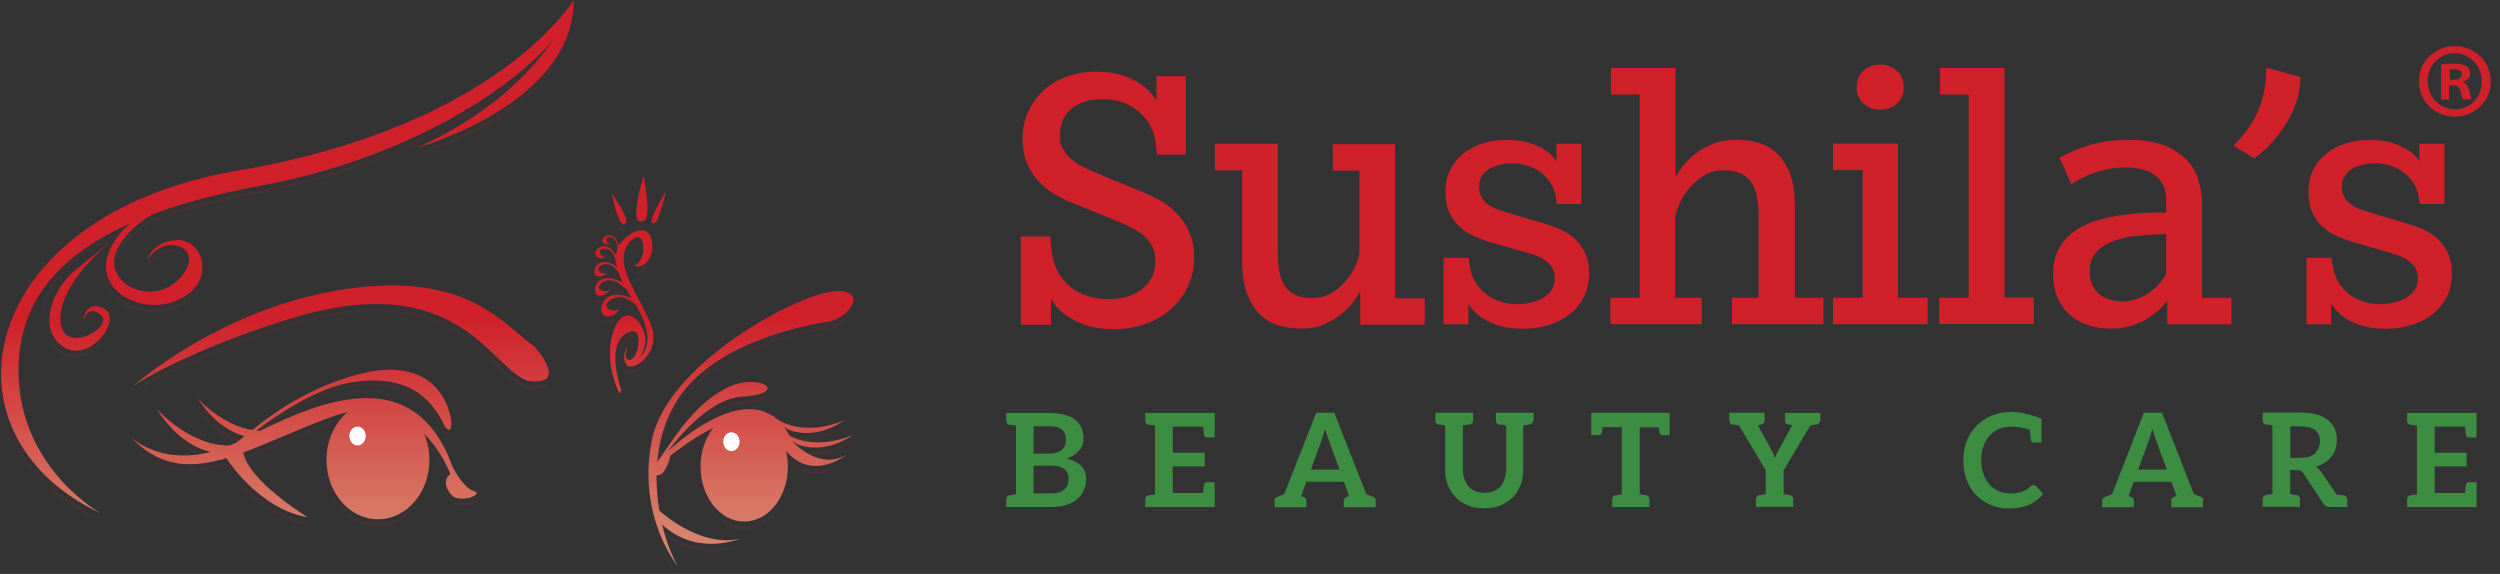 <?xml version="1.0" encoding="UTF-8"?>
<svg id="a" xmlns="http://www.w3.org/2000/svg" xmlns:xlink="http://www.w3.org/1999/xlink" version="1.1" viewBox="0 0 1408.2 323.3">
  <rect x="0" y="0" width="1408.2" height="323.3" fill="#333333" stroke="none"/>
  <!-- Generator: Adobe Illustrator 29.1.0, SVG Export Plug-In . SVG Version: 2.1.0 Build 142)  -->
  <defs>
    <style>
      .st0 {
        fill: url(#linear-gradient2);
      }

      .st1 {
        fill: url(#linear-gradient9);
      }

      .st2 {
        fill: url(#linear-gradient3);
      }

      .st3 {
        fill: url(#linear-gradient6);
      }

      .st4 {
        fill: url(#linear-gradient8);
      }

      .st5 {
        fill: url(#linear-gradient7);
      }

      .st6 {
        fill: url(#linear-gradient5);
      }

      .st7 {
        fill: url(#linear-gradient4);
      }

      .st8 {
        fill: url(#linear-gradient69);
      }

      .st9 {
        fill: url(#linear-gradient65);
      }

      .st10 {
        fill: url(#linear-gradient68);
      }

      .st11 {
        fill: url(#linear-gradient67);
      }

      .st12 {
        fill: url(#linear-gradient64);
      }

      .st13 {
        fill: url(#linear-gradient66);
      }

      .st14 {
        fill: url(#linear-gradient71);
      }

      .st15 {
        fill: url(#linear-gradient70);
      }

      .st16 {
        fill: url(#linear-gradient73);
      }

      .st17 {
        fill: url(#linear-gradient74);
      }

      .st18 {
        fill: url(#linear-gradient72);
      }

      .st19 {
        fill: url(#linear-gradient18);
      }

      .st20 {
        fill: url(#linear-gradient13);
      }

      .st21 {
        fill: url(#linear-gradient12);
      }

      .st22 {
        fill: url(#linear-gradient15);
      }

      .st23 {
        fill: url(#linear-gradient16);
      }

      .st24 {
        fill: url(#linear-gradient11);
      }

      .st25 {
        fill: url(#linear-gradient10);
      }

      .st26 {
        fill: url(#linear-gradient14);
      }

      .st27 {
        fill: #d0202a;
      }

      .st28, .st29, .st30, .st31, .st32, .st33, .st34, .st35, .st36, .st37, .st38, .st39, .st40, .st41, .st42, .st43, .st44, .st45, .st46, .st47, .st48, .st49, .st50, .st51, .st52, .st53, .st54, .st55, .st56, .st57, .st58, .st59, .st60, .st61, .st62, .st63, .st64, .st65, .st66, .st67, .st68, .st69, .st70, .st71, .st72, .st73, .st74, .st75, .st76 {
        isolation: isolate;
      }

      .st77 {
        fill: #fff;
      }

      .st29 {
        fill: url(#linear-gradient19);
      }

      .st29, .st30, .st31, .st32, .st33, .st34, .st35, .st36, .st37, .st38, .st39, .st40, .st41, .st42, .st43, .st44, .st45, .st46, .st47, .st48, .st49, .st50, .st51, .st52, .st53, .st54, .st55, .st56, .st57, .st58, .st59, .st60, .st61, .st62, .st63, .st64, .st65, .st66, .st67, .st68, .st69, .st70, .st71, .st72, .st73, .st74, .st75, .st76 {
        opacity: .1;
      }

      .st30 {
        fill: url(#linear-gradient17);
      }

      .st31 {
        fill: url(#linear-gradient29);
      }

      .st32 {
        fill: url(#linear-gradient28);
      }

      .st33 {
        fill: url(#linear-gradient21);
      }

      .st34 {
        fill: url(#linear-gradient24);
      }

      .st35 {
        fill: url(#linear-gradient27);
      }

      .st36 {
        fill: url(#linear-gradient20);
      }

      .st37 {
        fill: url(#linear-gradient25);
      }

      .st38 {
        fill: url(#linear-gradient26);
      }

      .st39 {
        fill: url(#linear-gradient23);
      }

      .st40 {
        fill: url(#linear-gradient22);
      }

      .st41 {
        fill: url(#linear-gradient53);
      }

      .st42 {
        fill: url(#linear-gradient59);
      }

      .st43 {
        fill: url(#linear-gradient52);
      }

      .st44 {
        fill: url(#linear-gradient51);
      }

      .st45 {
        fill: url(#linear-gradient50);
      }

      .st46 {
        fill: url(#linear-gradient56);
      }

      .st47 {
        fill: url(#linear-gradient54);
      }

      .st48 {
        fill: url(#linear-gradient55);
      }

      .st49 {
        fill: url(#linear-gradient58);
      }

      .st50 {
        fill: url(#linear-gradient57);
      }

      .st51 {
        fill: url(#linear-gradient31);
      }

      .st52 {
        fill: url(#linear-gradient30);
      }

      .st53 {
        fill: url(#linear-gradient38);
      }

      .st54 {
        fill: url(#linear-gradient32);
      }

      .st55 {
        fill: url(#linear-gradient39);
      }

      .st56 {
        fill: url(#linear-gradient37);
      }

      .st57 {
        fill: url(#linear-gradient34);
      }

      .st58 {
        fill: url(#linear-gradient36);
      }

      .st59 {
        fill: url(#linear-gradient33);
      }

      .st60 {
        fill: url(#linear-gradient35);
      }

      .st61 {
        fill: url(#linear-gradient62);
      }

      .st62 {
        fill: url(#linear-gradient60);
      }

      .st63 {
        fill: url(#linear-gradient61);
      }

      .st64 {
        fill: url(#linear-gradient63);
      }

      .st65 {
        fill: url(#linear-gradient42);
      }

      .st66 {
        fill: url(#linear-gradient41);
      }

      .st67 {
        fill: url(#linear-gradient40);
      }

      .st68 {
        fill: url(#linear-gradient47);
      }

      .st69 {
        fill: url(#linear-gradient45);
      }

      .st70 {
        fill: url(#linear-gradient44);
      }

      .st71 {
        fill: url(#linear-gradient48);
      }

      .st72 {
        fill: url(#linear-gradient43);
      }

      .st73 {
        fill: url(#linear-gradient46);
      }

      .st74 {
        fill: url(#linear-gradient49);
      }

      .st75 {
        fill: url(#linear-gradient);
      }

      .st76 {
        fill: url(#linear-gradient1);
      }

      .st78 {
        fill: #3c8c42;
      }
    </style>
    <linearGradient id="linear-gradient" x1="458" y1="-784.6" x2="458" y2="-769.2" gradientTransform="translate(0 -526) scale(1 -1)" gradientUnits="userSpaceOnUse">
      <stop offset="0" stop-color="#d7826b"/>
      <stop offset="1" stop-color="#b5121b"/>
    </linearGradient>
    <linearGradient id="linear-gradient1" x1="462.9" y1="-792.8" x2="462.9" y2="-777.4" gradientTransform="translate(0 -526) scale(1 -1)" gradientUnits="userSpaceOnUse">
      <stop offset="0" stop-color="#d7826b"/>
      <stop offset="1" stop-color="#b5121b"/>
    </linearGradient>
    <linearGradient id="linear-gradient2" x1="400.2" y1="-826.1" x2="400.2" y2="-705.1" gradientTransform="translate(0 -526) scale(1 -1)" gradientUnits="userSpaceOnUse">
      <stop offset="0" stop-color="#d7826b"/>
      <stop offset="1" stop-color="#d0202a"/>
    </linearGradient>
    <linearGradient id="linear-gradient3" x1="459.8" y1="-826.1" x2="459.8" y2="-705.1" gradientTransform="translate(0 -526) scale(1 -1)" gradientUnits="userSpaceOnUse">
      <stop offset="0" stop-color="#d7826b"/>
      <stop offset="1" stop-color="#d0202a"/>
    </linearGradient>
    <linearGradient id="linear-gradient4" x1="454.9" y1="-826.1" x2="454.9" y2="-705.1" gradientTransform="translate(0 -526) scale(1 -1)" gradientUnits="userSpaceOnUse">
      <stop offset="0" stop-color="#d7826b"/>
      <stop offset="1" stop-color="#d0202a"/>
    </linearGradient>
    <linearGradient id="linear-gradient5" x1="423" y1="-826.1" x2="423" y2="-705.1" gradientTransform="translate(0 -526) scale(1 -1)" gradientUnits="userSpaceOnUse">
      <stop offset="0" stop-color="#d7826b"/>
      <stop offset="1" stop-color="#d0202a"/>
    </linearGradient>
    <linearGradient id="linear-gradient6" x1="393.8" y1="-825" x2="393.8" y2="-683.1" gradientTransform="translate(0 -526) scale(1 -1)" gradientUnits="userSpaceOnUse">
      <stop offset="0" stop-color="#d7826b"/>
      <stop offset="1" stop-color="#d0202a"/>
    </linearGradient>
    <linearGradient id="linear-gradient7" x1="349.9" y1="-826.1" x2="349.9" y2="-705.1" gradientTransform="translate(0 -526) scale(1 -1)" gradientUnits="userSpaceOnUse">
      <stop offset="0" stop-color="#d7826b"/>
      <stop offset="1" stop-color="#d0202a"/>
    </linearGradient>
    <linearGradient id="linear-gradient8" x1="344.2" y1="-826.1" x2="344.2" y2="-705.1" gradientTransform="translate(0 -526) scale(1 -1)" gradientUnits="userSpaceOnUse">
      <stop offset="0" stop-color="#d7826b"/>
      <stop offset="1" stop-color="#d0202a"/>
    </linearGradient>
    <linearGradient id="linear-gradient9" x1="342.9" y1="-826.1" x2="342.9" y2="-705.1" gradientTransform="translate(0 -526) scale(1 -1)" gradientUnits="userSpaceOnUse">
      <stop offset="0" stop-color="#d7826b"/>
      <stop offset="1" stop-color="#d0202a"/>
    </linearGradient>
    <linearGradient id="linear-gradient10" x1="342" y1="-826.1" x2="342" y2="-705.1" gradientTransform="translate(0 -526) scale(1 -1)" gradientUnits="userSpaceOnUse">
      <stop offset="0" stop-color="#d7826b"/>
      <stop offset="1" stop-color="#d0202a"/>
    </linearGradient>
    <linearGradient id="linear-gradient11" x1="344.2" y1="-826.1" x2="344.2" y2="-705.1" gradientTransform="translate(0 -526) scale(1 -1)" gradientUnits="userSpaceOnUse">
      <stop offset="0" stop-color="#d7826b"/>
      <stop offset="1" stop-color="#d0202a"/>
    </linearGradient>
    <linearGradient id="linear-gradient12" x1="355.8" y1="-826.1" x2="355.8" y2="-705.1" gradientTransform="translate(0 -526) scale(1 -1)" gradientUnits="userSpaceOnUse">
      <stop offset="0" stop-color="#d7826b"/>
      <stop offset="1" stop-color="#d0202a"/>
    </linearGradient>
    <linearGradient id="linear-gradient13" x1="361.6" y1="-826.1" x2="361.6" y2="-705.1" gradientTransform="translate(0 -526) scale(1 -1)" gradientUnits="userSpaceOnUse">
      <stop offset="0" stop-color="#d7826b"/>
      <stop offset="1" stop-color="#d0202a"/>
    </linearGradient>
    <linearGradient id="linear-gradient14" x1="371.1" y1="-826.1" x2="371.1" y2="-705.1" gradientTransform="translate(0 -526) scale(1 -1)" gradientUnits="userSpaceOnUse">
      <stop offset="0" stop-color="#d7826b"/>
      <stop offset="1" stop-color="#d0202a"/>
    </linearGradient>
    <linearGradient id="linear-gradient15" x1="348.7" y1="-826.1" x2="348.7" y2="-705.1" gradientTransform="translate(0 -526) scale(1 -1)" gradientUnits="userSpaceOnUse">
      <stop offset="0" stop-color="#d7826b"/>
      <stop offset="1" stop-color="#d0202a"/>
    </linearGradient>
    <linearGradient id="linear-gradient16" x1="419.2" y1="-826.1" x2="419.2" y2="-705.1" gradientTransform="translate(0 -526) scale(1 -1)" gradientUnits="userSpaceOnUse">
      <stop offset="0" stop-color="#d7826b"/>
      <stop offset="1" stop-color="#d0202a"/>
    </linearGradient>
    <linearGradient id="linear-gradient17" x1="337.7" y1="-680.7" x2="337.7" y2="-673.3" gradientTransform="translate(0 -526) scale(1 -1)" gradientUnits="userSpaceOnUse">
      <stop offset="0" stop-color="#d7826b"/>
      <stop offset="1" stop-color="#b5121b"/>
    </linearGradient>
    <linearGradient id="linear-gradient18" x1="421.3" y1="-826.1" x2="421.3" y2="-705.1" gradientTransform="translate(0 -526) scale(1 -1)" gradientUnits="userSpaceOnUse">
      <stop offset="0" stop-color="#d7826b"/>
      <stop offset="1" stop-color="#d0202a"/>
    </linearGradient>
    <linearGradient id="linear-gradient19" x1="187.5" y1="-861.6" x2="187.5" y2="-591.3" gradientTransform="translate(0 -526) scale(1 -1)" gradientUnits="userSpaceOnUse">
      <stop offset="0" stop-color="#d7826b"/>
      <stop offset="1" stop-color="#b5121b"/>
    </linearGradient>
    <linearGradient id="linear-gradient20" x1="348" y1="-682.1" x2="348" y2="-644.5" gradientTransform="translate(0 -526) scale(1 -1)" gradientUnits="userSpaceOnUse">
      <stop offset="0" stop-color="#d7826b"/>
      <stop offset="1" stop-color="#b5121b"/>
    </linearGradient>
    <linearGradient id="linear-gradient21" x1="341.1" y1="-672.1" x2="341.1" y2="-665.7" gradientTransform="translate(0 -526) scale(1 -1)" gradientUnits="userSpaceOnUse">
      <stop offset="0" stop-color="#d7826b"/>
      <stop offset="1" stop-color="#b5121b"/>
    </linearGradient>
    <linearGradient id="linear-gradient22" x1="47.9" y1="-775.5" x2="47.9" y2="-670.1" gradientTransform="translate(0 -526) scale(1 -1)" gradientUnits="userSpaceOnUse">
      <stop offset="0" stop-color="#d7826b"/>
      <stop offset="1" stop-color="#b5121b"/>
    </linearGradient>
    <linearGradient id="linear-gradient23" x1="361" y1="-667.2" x2="361" y2="-649.3" gradientTransform="translate(0 -526) scale(1 -1)" gradientUnits="userSpaceOnUse">
      <stop offset="0" stop-color="#d7826b"/>
      <stop offset="1" stop-color="#b5121b"/>
    </linearGradient>
    <linearGradient id="linear-gradient24" x1="94.1" y1="-692.9" x2="94.1" y2="-670" gradientTransform="translate(0 -526) scale(1 -1)" gradientUnits="userSpaceOnUse">
      <stop offset="0" stop-color="#d7826b"/>
      <stop offset="1" stop-color="#b5121b"/>
    </linearGradient>
    <linearGradient id="linear-gradient25" x1="28.1" y1="-934.9" x2="28.1" y2="-765.9" gradientTransform="translate(0 -526) scale(1 -1)" gradientUnits="userSpaceOnUse">
      <stop offset="0" stop-color="#d7826b"/>
      <stop offset="1" stop-color="#b5121b"/>
    </linearGradient>
    <linearGradient id="linear-gradient26" x1="43.6" y1="-755.4" x2="43.6" y2="-714.5" gradientTransform="translate(0 -526) scale(1 -1)" gradientUnits="userSpaceOnUse">
      <stop offset="0" stop-color="#d7826b"/>
      <stop offset="1" stop-color="#b5121b"/>
    </linearGradient>
    <linearGradient id="linear-gradient27" x1="50.6" y1="-720.3" x2="50.6" y2="-705.6" gradientTransform="translate(0 -526) scale(1 -1)" gradientUnits="userSpaceOnUse">
      <stop offset="0" stop-color="#d7826b"/>
      <stop offset="1" stop-color="#b5121b"/>
    </linearGradient>
    <linearGradient id="linear-gradient28" x1="17" y1="-794.6" x2="17" y2="-705.5" gradientTransform="translate(0 -526) scale(1 -1)" gradientUnits="userSpaceOnUse">
      <stop offset="0" stop-color="#d7826b"/>
      <stop offset="1" stop-color="#b5121b"/>
    </linearGradient>
    <linearGradient id="linear-gradient29" x1="385.1" y1="-839.3" x2="385.1" y2="-778.8" gradientTransform="translate(0 -526) scale(1 -1)" gradientUnits="userSpaceOnUse">
      <stop offset="0" stop-color="#d7826b"/>
      <stop offset="1" stop-color="#b5121b"/>
    </linearGradient>
    <linearGradient id="linear-gradient30" x1="342.1" y1="-693.1" x2="342.1" y2="-672" gradientTransform="translate(0 -526) scale(1 -1)" gradientUnits="userSpaceOnUse">
      <stop offset="0" stop-color="#d7826b"/>
      <stop offset="1" stop-color="#b5121b"/>
    </linearGradient>
    <linearGradient id="linear-gradient31" x1="344" y1="-677.2" x2="344" y2="-664.5" gradientTransform="translate(0 -526) scale(1 -1)" gradientUnits="userSpaceOnUse">
      <stop offset="0" stop-color="#d7826b"/>
      <stop offset="1" stop-color="#b5121b"/>
    </linearGradient>
    <linearGradient id="linear-gradient32" x1="403.6" y1="-832.8" x2="403.6" y2="-759.2" gradientTransform="translate(0 -526) scale(1 -1)" gradientUnits="userSpaceOnUse">
      <stop offset="0" stop-color="#d7826b"/>
      <stop offset="1" stop-color="#b5121b"/>
    </linearGradient>
    <linearGradient id="linear-gradient33" x1="370.6" y1="-682.6" x2="370.6" y2="-643.6" gradientTransform="translate(0 -526) scale(1 -1)" gradientUnits="userSpaceOnUse">
      <stop offset="0" stop-color="#d7826b"/>
      <stop offset="1" stop-color="#b5121b"/>
    </linearGradient>
    <linearGradient id="linear-gradient34" x1="86.3" y1="-735.2" x2="86.3" y2="-686.7" gradientTransform="translate(0 -526) scale(1 -1)" gradientUnits="userSpaceOnUse">
      <stop offset="0" stop-color="#d7826b"/>
      <stop offset="1" stop-color="#b5121b"/>
    </linearGradient>
    <linearGradient id="linear-gradient35" x1="361.6" y1="-698.6" x2="361.6" y2="-671.9" gradientTransform="translate(0 -526) scale(1 -1)" gradientUnits="userSpaceOnUse">
      <stop offset="0" stop-color="#d7826b"/>
      <stop offset="1" stop-color="#b5121b"/>
    </linearGradient>
    <linearGradient id="linear-gradient36" x1="361.1" y1="-743.2" x2="361.1" y2="-723.8" gradientTransform="translate(0 -526) scale(1 -1)" gradientUnits="userSpaceOnUse">
      <stop offset="0" stop-color="#d7826b"/>
      <stop offset="1" stop-color="#b5121b"/>
    </linearGradient>
    <linearGradient id="linear-gradient37" x1="352.4" y1="-755.2" x2="352.4" y2="-703.9" gradientTransform="translate(0 -526) scale(1 -1)" gradientUnits="userSpaceOnUse">
      <stop offset="0" stop-color="#d7826b"/>
      <stop offset="1" stop-color="#b5121b"/>
    </linearGradient>
    <linearGradient id="linear-gradient38" x1="356.1" y1="-694.1" x2="356.1" y2="-666.3" gradientTransform="translate(0 -526) scale(1 -1)" gradientUnits="userSpaceOnUse">
      <stop offset="0" stop-color="#d7826b"/>
      <stop offset="1" stop-color="#b5121b"/>
    </linearGradient>
    <linearGradient id="linear-gradient39" x1="343.2" y1="-701.7" x2="343.2" y2="-680.9" gradientTransform="translate(0 -526) scale(1 -1)" gradientUnits="userSpaceOnUse">
      <stop offset="0" stop-color="#d7826b"/>
      <stop offset="1" stop-color="#b5121b"/>
    </linearGradient>
    <linearGradient id="linear-gradient40" x1="346" y1="-709.8" x2="346" y2="-689.9" gradientTransform="translate(0 -526) scale(1 -1)" gradientUnits="userSpaceOnUse">
      <stop offset="0" stop-color="#d7826b"/>
      <stop offset="1" stop-color="#b5121b"/>
    </linearGradient>
    <linearGradient id="linear-gradient41" x1="337.7" y1="-691.2" x2="337.7" y2="-683.5" gradientTransform="translate(0 -526) scale(1 -1)" gradientUnits="userSpaceOnUse">
      <stop offset="0" stop-color="#d7826b"/>
      <stop offset="1" stop-color="#b5121b"/>
    </linearGradient>
    <linearGradient id="linear-gradient42" x1="352.5" y1="-735" x2="352.5" y2="-726.6" gradientTransform="translate(0 -526) scale(1 -1)" gradientUnits="userSpaceOnUse">
      <stop offset="0" stop-color="#d7826b"/>
      <stop offset="1" stop-color="#b5121b"/>
    </linearGradient>
    <linearGradient id="linear-gradient43" x1="359.2" y1="-761.3" x2="359.2" y2="-725.3" gradientTransform="translate(0 -526) scale(1 -1)" gradientUnits="userSpaceOnUse">
      <stop offset="0" stop-color="#d7826b"/>
      <stop offset="1" stop-color="#b5121b"/>
    </linearGradient>
    <linearGradient id="linear-gradient44" x1="352.6" y1="-754.2" x2="352.6" y2="-720.1" gradientTransform="translate(0 -526) scale(1 -1)" gradientUnits="userSpaceOnUse">
      <stop offset="0" stop-color="#d7826b"/>
      <stop offset="1" stop-color="#b5121b"/>
    </linearGradient>
    <linearGradient id="linear-gradient45" x1="372.8" y1="-926.8" x2="372.8" y2="-813.4" gradientTransform="translate(0 -526) scale(1 -1)" gradientUnits="userSpaceOnUse">
      <stop offset="0" stop-color="#d7826b"/>
      <stop offset="1" stop-color="#b5121b"/>
    </linearGradient>
    <linearGradient id="linear-gradient46" x1="346.1" y1="-785.9" x2="346.1" y2="-736" gradientTransform="translate(0 -526) scale(1 -1)" gradientUnits="userSpaceOnUse">
      <stop offset="0" stop-color="#d7826b"/>
      <stop offset="1" stop-color="#b5121b"/>
    </linearGradient>
    <linearGradient id="linear-gradient47" x1="343.2" y1="-715.5" x2="343.2" y2="-705" gradientTransform="translate(0 -526) scale(1 -1)" gradientUnits="userSpaceOnUse">
      <stop offset="0" stop-color="#d7826b"/>
      <stop offset="1" stop-color="#b5121b"/>
    </linearGradient>
    <linearGradient id="linear-gradient48" x1="245.7" y1="-829.6" x2="245.7" y2="-780.3" gradientTransform="translate(0 -526) scale(1 -1)" gradientUnits="userSpaceOnUse">
      <stop offset="0" stop-color="#d7826b"/>
      <stop offset="1" stop-color="#b5121b"/>
    </linearGradient>
    <linearGradient id="linear-gradient49" x1="424.8" y1="-920.7" x2="424.8" y2="-727.4" gradientTransform="translate(0 -526) scale(1 -1)" gradientUnits="userSpaceOnUse">
      <stop offset="0" stop-color="#d7826b"/>
      <stop offset="1" stop-color="#b5121b"/>
    </linearGradient>
    <linearGradient id="linear-gradient50" x1="418.8" y1="-870.6" x2="418.8" y2="-802.4" gradientTransform="translate(0 -526) scale(1 -1)" gradientUnits="userSpaceOnUse">
      <stop offset="0" stop-color="#d7826b"/>
      <stop offset="1" stop-color="#b5121b"/>
    </linearGradient>
    <linearGradient id="linear-gradient51" x1="459.2" y1="-807.8" x2="459.2" y2="-785.7" gradientTransform="translate(0 -526) scale(1 -1)" gradientUnits="userSpaceOnUse">
      <stop offset="0" stop-color="#d7826b"/>
      <stop offset="1" stop-color="#b5121b"/>
    </linearGradient>
    <linearGradient id="linear-gradient52" x1="394.4" y1="-855.2" x2="394.4" y2="-827.8" gradientTransform="translate(0 -526) scale(1 -1)" gradientUnits="userSpaceOnUse">
      <stop offset="0" stop-color="#d7826b"/>
      <stop offset="1" stop-color="#b5121b"/>
    </linearGradient>
    <linearGradient id="linear-gradient53" x1="103.1" y1="-817.5" x2="103.1" y2="-768.1" gradientTransform="translate(0 -526) scale(1 -1)" gradientUnits="userSpaceOnUse">
      <stop offset="0" stop-color="#d7826b"/>
      <stop offset="1" stop-color="#b5121b"/>
    </linearGradient>
    <linearGradient id="linear-gradient54" x1="123.1" y1="-805.3" x2="123.1" y2="-761" gradientTransform="translate(0 -526) scale(1 -1)" gradientUnits="userSpaceOnUse">
      <stop offset="0" stop-color="#d7826b"/>
      <stop offset="1" stop-color="#b5121b"/>
    </linearGradient>
    <linearGradient id="linear-gradient55" x1="197.7" y1="-814.3" x2="197.7" y2="-751" gradientTransform="translate(0 -526) scale(1 -1)" gradientUnits="userSpaceOnUse">
      <stop offset="0" stop-color="#d7826b"/>
      <stop offset="1" stop-color="#b5121b"/>
    </linearGradient>
    <linearGradient id="linear-gradient56" x1="136.2" y1="-781.7" x2="136.2" y2="-775.3" gradientTransform="translate(0 -526) scale(1 -1)" gradientUnits="userSpaceOnUse">
      <stop offset="0" stop-color="#d7826b"/>
      <stop offset="1" stop-color="#b5121b"/>
    </linearGradient>
    <linearGradient id="linear-gradient57" x1="165.7" y1="-820.5" x2="165.7" y2="-768.5" gradientTransform="translate(0 -526) scale(1 -1)" gradientUnits="userSpaceOnUse">
      <stop offset="0" stop-color="#d7826b"/>
      <stop offset="1" stop-color="#b5121b"/>
    </linearGradient>
    <linearGradient id="linear-gradient58" x1="122.9" y1="-887.8" x2="122.9" y2="-790.8" gradientTransform="translate(0 -526) scale(1 -1)" gradientUnits="userSpaceOnUse">
      <stop offset="0" stop-color="#d7826b"/>
      <stop offset="1" stop-color="#b5121b"/>
    </linearGradient>
    <linearGradient id="linear-gradient59" x1="278.7" y1="-734.6" x2="278.7" y2="-557" gradientTransform="translate(0 -526) scale(1 -1)" gradientUnits="userSpaceOnUse">
      <stop offset="0" stop-color="#d7826b"/>
      <stop offset="1" stop-color="#b5121b"/>
    </linearGradient>
    <linearGradient id="linear-gradient60" x1="191.6" y1="-817.6" x2="191.6" y2="-715.1" gradientTransform="translate(0 -526) scale(1 -1)" gradientUnits="userSpaceOnUse">
      <stop offset="0" stop-color="#d7826b"/>
      <stop offset="1" stop-color="#b5121b"/>
    </linearGradient>
    <linearGradient id="linear-gradient61" x1="259.3" y1="-825.7" x2="259.3" y2="-804.3" gradientTransform="translate(0 -526) scale(1 -1)" gradientUnits="userSpaceOnUse">
      <stop offset="0" stop-color="#d7826b"/>
      <stop offset="1" stop-color="#b5121b"/>
    </linearGradient>
    <linearGradient id="linear-gradient62" x1="212.3" y1="-872.7" x2="212.3" y2="-799.4" gradientTransform="translate(0 -526) scale(1 -1)" gradientUnits="userSpaceOnUse">
      <stop offset="0" stop-color="#d7826b"/>
      <stop offset="1" stop-color="#b5121b"/>
    </linearGradient>
    <linearGradient id="linear-gradient63" x1="338.7" y1="-702.9" x2="338.7" y2="-693.9" gradientTransform="translate(0 -526) scale(1 -1)" gradientUnits="userSpaceOnUse">
      <stop offset="0" stop-color="#d7826b"/>
      <stop offset="1" stop-color="#b5121b"/>
    </linearGradient>
    <linearGradient id="linear-gradient64" x1="187.8" y1="-827.3" x2="187.8" y2="-706.3" gradientTransform="translate(0 -526) scale(1 -1)" gradientUnits="userSpaceOnUse">
      <stop offset="0" stop-color="#d7826b"/>
      <stop offset="1" stop-color="#d0202a"/>
    </linearGradient>
    <linearGradient id="linear-gradient65" x1="192.1" y1="-826.1" x2="192.1" y2="-705.1" gradientTransform="translate(0 -526) scale(1 -1)" gradientUnits="userSpaceOnUse">
      <stop offset="0" stop-color="#d7826b"/>
      <stop offset="1" stop-color="#d0202a"/>
    </linearGradient>
    <linearGradient id="linear-gradient66" x1="116.1" y1="-826.1" x2="116.1" y2="-705.1" gradientTransform="translate(0 -526) scale(1 -1)" gradientUnits="userSpaceOnUse">
      <stop offset="0" stop-color="#d7826b"/>
      <stop offset="1" stop-color="#d0202a"/>
    </linearGradient>
    <linearGradient id="linear-gradient67" x1="136.2" y1="-826.1" x2="136.2" y2="-705.1" gradientTransform="translate(0 -526) scale(1 -1)" gradientUnits="userSpaceOnUse">
      <stop offset="0" stop-color="#d7826b"/>
      <stop offset="1" stop-color="#d0202a"/>
    </linearGradient>
    <linearGradient id="linear-gradient68" x1="150" y1="-826.1" x2="150" y2="-705.1" gradientTransform="translate(0 -526) scale(1 -1)" gradientUnits="userSpaceOnUse">
      <stop offset="0" stop-color="#d7826b"/>
      <stop offset="1" stop-color="#d0202a"/>
    </linearGradient>
    <linearGradient id="linear-gradient69" x1="161.9" y1="-826.1" x2="161.9" y2="-705.1" gradientTransform="translate(0 -526) scale(1 -1)" gradientUnits="userSpaceOnUse">
      <stop offset="0" stop-color="#d7826b"/>
      <stop offset="1" stop-color="#d0202a"/>
    </linearGradient>
    <linearGradient id="linear-gradient70" x1="86.8" y1="-826.1" x2="86.8" y2="-705.1" gradientTransform="translate(0 -526) scale(1 -1)" gradientUnits="userSpaceOnUse">
      <stop offset="0" stop-color="#d7826b"/>
      <stop offset="1" stop-color="#d0202a"/>
    </linearGradient>
    <linearGradient id="linear-gradient71" x1="279.2" y1="-826.1" x2="279.2" y2="-705.1" gradientTransform="translate(0 -526) scale(1 -1)" gradientUnits="userSpaceOnUse">
      <stop offset="0" stop-color="#d7826b"/>
      <stop offset="1" stop-color="#d0202a"/>
    </linearGradient>
    <linearGradient id="linear-gradient72" x1="46.9" y1="-827.8" x2="46.9" y2="-706.7" gradientTransform="translate(0 -526) scale(1 -1)" gradientUnits="userSpaceOnUse">
      <stop offset="0" stop-color="#d7826b"/>
      <stop offset="1" stop-color="#d0202a"/>
    </linearGradient>
    <linearGradient id="linear-gradient73" x1="212.9" y1="-826.1" x2="212.9" y2="-705.1" gradientTransform="translate(0 -526) scale(1 -1)" gradientUnits="userSpaceOnUse">
      <stop offset="0" stop-color="#d7826b"/>
      <stop offset="1" stop-color="#d0202a"/>
    </linearGradient>
    <linearGradient id="linear-gradient74" x1="171" y1="-826.1" x2="171" y2="-705.1" gradientTransform="translate(0 -526) scale(1 -1)" gradientUnits="userSpaceOnUse">
      <stop offset="0" stop-color="#d7826b"/>
      <stop offset="1" stop-color="#d0202a"/>
    </linearGradient>
  </defs>
  <path class="st27" d="M575,182.6v-49.4h16.6l.4,5.3c.4,5.3,1.6,9.9,3.5,13.7s4.4,6.9,7.3,9.3c2.9,2.4,6.3,4.2,10,5.3s7.5,1.7,11.6,1.7,7.5-.5,10.8-1.5c3.2-1,6-2.4,8.3-4.3s4.1-4.1,5.4-6.7c1.2-2.6,1.9-5.5,1.9-8.7s-.5-5.9-1.6-8.2-2.6-4.3-4.5-6-4.2-3.2-6.8-4.6-5.5-2.6-8.5-3.9l-26.5-10.8c-2.7-1.1-5.5-2.5-8.7-4.3s-6-4.1-8.7-6.9-5-6.2-6.8-10.2-2.7-8.7-2.7-14.2,1-10.5,3.1-15.1,4.9-8.6,8.5-12c3.7-3.4,8-6,13.1-7.9s10.7-2.8,16.7-2.8,11.1.7,15.3,2.2c4.2,1.4,7.6,3.1,10.2,5,2.7,1.9,4.6,3.8,6,5.5,1.3,1.8,2.2,3,2.5,3.7v-13.9h16.5v44.2h-16.2l-.5-4.8c-.4-4.1-1.4-7.8-3.1-11.1s-3.9-6.1-6.6-8.3-5.7-4-9.1-5.2c-3.4-1.2-7-1.8-10.9-1.8-7.8,0-13.8,1.8-18,5.3s-6.4,8.4-6.4,14.6.5,5.7,1.6,7.9c1.1,2.2,2.6,4.1,4.5,5.8,1.9,1.7,4.1,3.1,6.7,4.4s5.4,2.6,8.5,3.9l26,10.7c2.5,1.1,5.4,2.5,8.7,4.2,3.3,1.8,6.3,4.1,9.2,6.9s5.3,6.3,7.3,10.5,3,9.1,3,14.9-1.1,11.2-3.4,16.1-5.4,9.2-9.4,12.8-8.7,6.4-14.2,8.4-11.5,3.1-18,3.1-11.9-.8-16.3-2.4-8-3.4-10.8-5.4-4.8-3.9-6.1-5.8c-1.3-1.8-2.1-3-2.4-3.4v14.5h-16.8l-.2-.3Z"/>
  <path class="st27" d="M766.2,182.6v-18.5c-.9,1.5-2.2,3.5-3.9,5.9s-4,4.7-6.7,6.9-5.9,4.1-9.6,5.8-8,2.4-12.9,2.4-9.4-.7-13.5-2-7.6-3.6-10.5-6.6c-2.9-3.1-5.2-7-6.9-11.8s-2.5-10.7-2.5-17.7v-51.1h-15.4v-14.9h35.5v62.1c0,4,.3,7.6,1,10.6s1.7,5.6,3.2,7.8,3.5,3.7,6,4.8,5.7,1.6,9.4,1.6,7.1-.9,10.2-2.6,5.8-3.9,8-6.5,4.1-5.3,5.5-8.2,2.2-5.5,2.6-7.8v-46.7h-15v-14.9h35.1v86.8h16.7v14.9h-36.2v-.3Z"/>
  <path class="st27" d="M813.1,182.6v-37.4h14.1l.4,3.1c.6,4.4,1.8,8,3.7,11s4.1,5.3,6.7,7.1c2.6,1.8,5.3,3,8.3,3.8s5.7,1.1,8.4,1.1,5.2-.3,7.8-.9c2.5-.6,4.8-1.4,6.7-2.6,2-1.2,3.6-2.7,4.8-4.5s1.8-4,1.8-6.6-.6-4.6-1.7-6.2c-1.1-1.6-2.5-3-4.1-4.1s-3.4-1.9-5.3-2.6c-1.9-.6-3.6-1.2-5.1-1.6l-19.8-5.7c-3.2-.9-6.4-2.1-9.4-3.4-3-1.4-5.8-3.1-8.2-5.3s-4.3-4.9-5.8-8.1-2.2-7.1-2.2-11.8.9-8.7,2.7-12.3,4.3-6.7,7.5-9.2,6.8-4.4,11-5.7c4.2-1.3,8.6-1.9,13.2-1.9s8.5.5,11.9,1.4c3.3,1,6.1,2.1,8.3,3.4s4,2.6,5.2,3.9,2.2,2.4,2.7,3.2v-9.7h14.1v33.9h-13.9l-.4-3c-.5-3.5-1.6-6.5-3.3-9.1-1.7-2.5-3.7-4.6-6-6.2s-4.8-2.7-7.5-3.5-5.3-1.1-7.8-1.1-4.9.2-7.2.8-4.3,1.3-6,2.4-3.1,2.5-4.1,4.1c-1,1.7-1.5,3.7-1.5,6s.5,4.2,1.4,5.8c.9,1.6,2.2,2.9,3.8,4.1s3.5,2.1,5.6,2.8c2.1.8,4.4,1.5,6.8,2.2l19.3,5.8c2.3.6,4.9,1.5,7.8,2.7,2.9,1.1,5.6,2.8,8.2,4.9,2.6,2.1,4.7,4.8,6.5,8.2s2.6,7.5,2.6,12.4-1,9.4-3,13.2c-2,3.9-4.6,7.1-8,9.7-3.3,2.6-7.3,4.6-11.8,6s-9.3,2.1-14.3,2.1-9.5-.5-13.1-1.6-6.6-2.4-9-3.9-4.3-3-5.7-4.6c-1.4-1.5-2.4-2.8-3.1-3.8v11.4h-14.3.3Z"/>
  <path class="st27" d="M975.6,182.6v-14.9h15v-45.8c0-3.9-.3-7.5-.9-10.8s-1.6-6-3.1-8.2-3.5-4-6.1-5.2-5.8-1.8-9.7-1.8-7.6.9-10.7,2.8c-3.2,1.9-5.9,4.2-8.2,6.9s-4.2,5.6-5.6,8.7c-1.4,3.1-2.3,5.7-2.7,8v45.4h15v14.9h-51.5v-14.9h16.5V53.3h-16.2v-15h36.4v61.4c1.2-2.2,2.8-4.6,4.8-7s4.4-4.7,7.3-6.8,6.1-3.8,9.9-5.2,8-2,12.8-2,9.1.7,13.1,2.1,7.4,3.6,10.2,6.6,5.1,6.8,6.7,11.5,2.4,10.2,2.4,16.7v52.1h16.1v14.9h-51.5Z"/>
  <path class="st27" d="M1032.5,182.6v-14.9h16.7v-71.9h-16.7v-14.9h36.6v86.8h16.7v14.9h-53.3ZM1072.3,49.1c0,3.8-1.2,6.9-3.8,9.2-2.5,2.4-5.6,3.5-9.4,3.5s-7-1.2-9.5-3.5-3.8-5.5-3.8-9.2,1.2-6.9,3.8-9.2c2.5-2.4,5.7-3.5,9.5-3.5s6.8,1.2,9.4,3.5,3.8,5.5,3.8,9.2Z"/>
  <path class="st27" d="M1092.4,182.6v-14.9h16.5V53.3h-16.2v-15h36.4v129.3h16.5v14.9h-53.2Z"/>
  <path class="st27" d="M1220.8,182.6v-13.2c-1.6,2-3.4,3.9-5.4,5.8-2,1.9-4.4,3.5-7,5-2.7,1.5-5.6,2.6-8.9,3.6-3.3.9-6.9,1.3-10.8,1.3s-7.9-.6-11.8-1.7c-3.8-1.1-7.2-3-10.3-5.4-3-2.5-5.4-5.7-7.3-9.6-1.9-3.9-2.8-8.7-2.8-14.3s1.1-10.2,3.2-14,4.7-6.7,7.7-9,6-4,9-5.2,5.5-2,7.4-2.5c3.7-1,8.4-1.9,14.2-2.6s12.3-1.1,19.7-1.1h2.5v-6.6c0-3.5-.6-6.5-1.8-8.9-1.2-2.4-2.9-4.3-5-5.8s-4.6-2.5-7.3-3.1c-2.8-.7-5.8-1-9-1s-6.2.3-9.2.9-5.8,1.3-8.4,2.2-5,1.9-7.2,3.1-4,2.3-5.5,3.3l-6.7-14.9c4.7-2.7,10.2-5.1,16.7-7.1s13.7-3,21.7-3,7.5.2,10.7.7,6,1.1,8.5,1.9,4.7,1.8,6.7,3c1.9,1.2,3.7,2.4,5.3,3.7,1.5,1.3,2.9,2.8,4.2,4.5,1.3,1.7,2.5,3.7,3.4,6,1,2.3,1.7,5,2.3,8,.5,3.1.8,6.5.8,10.5v50.7h16.5v14.9h-36.1ZM1220.3,131.9c-1.4,0-3,0-5,.1s-4,.2-6.2.4-4.3.4-6.3.6-3.9.5-5.4.8c-1.6.4-3.5.9-5.8,1.6s-4.5,1.7-6.7,3.1c-2.2,1.4-4,3.2-5.5,5.4s-2.3,5.1-2.3,8.7.6,6.5,1.8,8.7c1.2,2.2,2.8,4,4.7,5.2s3.9,2.1,6.2,2.6c2.2.5,4.3.7,6.2.7s4.1-.3,6.4-1,4.5-1.6,6.7-3,4.3-3,6.2-4.9,3.6-4.2,4.9-6.8v-22.3h.1Z"/>
  <path class="st27" d="M1258.1,82.1c6.4-6.4,11.1-13.1,14-20.1s4.5-15,4.5-23.9l19.2,5.3c0,4.8-.8,9.5-2.3,14s-3.6,8.8-6.1,12.8-5.3,7.6-8.4,10.9-6.2,6-9.3,8.1l-11.5-7.1h0Z"/>
  <path class="st27" d="M1299.2,182.6v-37.4h14.1l.4,3.1c.6,4.4,1.8,8,3.7,11,1.9,2.9,4.1,5.3,6.7,7.1s5.3,3,8.3,3.8c2.9.8,5.7,1.1,8.4,1.1s5.2-.3,7.8-.9c2.5-.6,4.8-1.4,6.7-2.6,2-1.2,3.6-2.7,4.8-4.5,1.2-1.8,1.8-4,1.8-6.6s-.6-4.6-1.7-6.2c-1.1-1.6-2.5-3-4.1-4.1s-3.4-1.9-5.3-2.6c-1.9-.6-3.6-1.2-5.1-1.6l-19.8-5.7c-3.2-.9-6.4-2.1-9.4-3.4-3.1-1.4-5.8-3.1-8.2-5.3-2.4-2.2-4.3-4.9-5.8-8.1s-2.2-7.1-2.2-11.8.9-8.7,2.7-12.3,4.3-6.7,7.5-9.2,6.8-4.4,11-5.7c4.2-1.3,8.6-1.9,13.2-1.9s8.6.5,11.9,1.4c3.3,1,6.1,2.1,8.3,3.4,2.2,1.3,4,2.6,5.2,3.9s2.2,2.4,2.7,3.2v-9.7h14.1v33.9h-13.9l-.4-3c-.5-3.5-1.6-6.5-3.3-9.1-1.7-2.5-3.7-4.6-6-6.2s-4.8-2.7-7.5-3.5-5.3-1.1-7.8-1.1-4.9.2-7.2.8c-2.3.5-4.3,1.3-6,2.4s-3.1,2.5-4.1,4.1c-1,1.7-1.6,3.7-1.6,6s.5,4.2,1.4,5.8c.9,1.6,2.2,2.9,3.8,4.1,1.6,1.2,3.5,2.1,5.6,2.8s4.4,1.5,6.8,2.2l19.3,5.8c2.3.6,4.9,1.5,7.8,2.7,2.9,1.1,5.6,2.8,8.2,4.9,2.6,2.1,4.7,4.8,6.5,8.2s2.6,7.5,2.6,12.4-1,9.4-3,13.2-4.6,7.1-8,9.7c-3.3,2.6-7.3,4.6-11.8,6s-9.3,2.1-14.3,2.1-9.4-.5-13.1-1.6c-3.6-1.1-6.6-2.4-9-3.9s-4.3-3-5.7-4.6c-1.4-1.5-2.4-2.8-3.1-3.8v11.4h-14.3.4Z"/>
  <path class="st78" d="M611.8,270c0,2.3-.4,4.3-1.3,6.2-.9,2-2.1,3.6-3.8,5-1.5,1.3-3.5,2.4-6,3.2-2.3.8-5.1,1.2-8.2,1.2h-25.7v-4.3c0-1.2.6-2,1.8-2.3h.4c.2,0,.3,0,.5-.1.2,0,.4-.1.6-.1l2.2-.4v-38.6l-2.2-.4c-.2,0-.5-.1-.6-.1h-.9c-1.2-.4-1.8-1.1-1.8-2.4v-4.3h23.9c3.5,0,6.5.3,8.9,1,2.5.7,4.6,1.6,6.1,2.9,1.6,1.2,2.7,2.7,3.5,4.5s1.1,3.7,1.1,5.8-.2,2.5-.5,3.6-.9,2.2-1.8,3.2c-.7.9-1.7,1.8-2.9,2.7-1.1.7-2.5,1.4-4.2,2.1,7.3,1.6,11,5.5,11,11.8h0v-.2ZM590.1,255.5c3.4,0,5.9-.6,7.7-1.8,1.7-1.2,2.6-3.2,2.6-5.9s-.8-4.7-2.3-5.9-4-1.8-7.4-1.8h-8.5v15.4h8,0ZM602,269.8c0-1-.2-2.1-.6-3.1-.4-1-1-1.8-1.7-2.4s-1.7-1.1-3-1.5c-1.2-.3-2.7-.5-4.5-.5h-10v15.6h10.1c1.9,0,3.4-.2,4.6-.7,1.2-.4,2.2-1,2.9-1.8.8-.8,1.3-1.6,1.6-2.6.3-.9.5-1.9.5-3.2v.2Z"/>
  <path class="st78" d="M684.2,246.4h-4.3c-.9,0-1.5-.5-1.7-1.4-.2-1.9-.4-3.5-.5-4.7h-17.1v14.7h18v7.7h-18v15h17.1c0-1.2.3-2.8.5-4.7.2-.9.8-1.4,1.7-1.4h4.3v14h-39.1v-4.3c0-1.2.6-2,1.8-2.3h.4c.2,0,.3,0,.5-.1.2,0,.4-.1.6-.1l2.2-.4v-38.6l-2.2-.4c-.2,0-.5-.1-.6-.1h-.9c-1.2-.4-1.8-1.1-1.8-2.4v-4.3h39.1v14h0v-.2Z"/>
  <path class="st78" d="M774.9,281.9v3.8h-18v-3.8c0-.8.5-1.5,1.5-1.9l1.5-.6-2.9-8h-21.2l-2.9,8,1.5.6c1,.4,1.5,1.1,1.5,1.9v3.8h-18v-3.8c0-.8.5-1.5,1.5-1.9l4-1.7,18-45.8h10.2l18,45.8,4,1.7c.9.3,1.4,1,1.4,1.9h0ZM754.5,264.4l-6.1-16.6c-.6-1.6-1.2-3.7-2-6.2l-.7,2.3c-.4,1.3-.8,2.7-1.3,4.1l-6,16.5h16.1Z"/>
  <path class="st78" d="M863.5,236.8c0,1.2-.6,2-1.8,2.3h-.4c-.2,0-.3.1-.5.1s-.4.1-.6.1l-2.2.4v24.6c0,3.2-.5,6.1-1.5,8.8-1.1,2.8-2.5,5.1-4.3,7-1.9,1.9-4.2,3.4-7,4.6-2.7,1.1-5.7,1.6-9.2,1.6s-6.5-.5-9.2-1.6-5-2.6-6.9-4.6-3.4-4.3-4.4-7c-1-2.5-1.5-5.4-1.5-8.8v-24.6l-2.2-.4c-.2,0-.5-.1-.6-.1h-.9c-1.2-.4-1.8-1.1-1.8-2.4v-4.3h21.3v4.3c0,1.2-.6,2-1.8,2.3h-.5c-.2,0-.3.1-.5.1s-.4.1-.7.1l-2.3.4v24.5c0,2.2.3,4,.8,5.5.5,1.6,1.3,3,2.4,4.3.9,1.1,2.2,2,3.8,2.6,1.4.6,3.1,1,5.2,1s3.7-.3,5.2-1c1.7-.7,2.9-1.6,3.8-2.6.9-1.1,1.7-2.5,2.3-4.2.6-1.9.9-3.7.9-5.5v-24.6l-2.3-.4c-.3,0-.5-.1-.7-.1h-1c-1.2-.4-1.8-1.1-1.8-2.4v-4.3h21.3v4.3h-.4Z"/>
  <path class="st78" d="M940.8,245.1h-4.2c-.9,0-1.5-.5-1.8-1.4-.2-.8-.3-1.8-.4-3h-10.8v37.7l2.1.4c.2,0,.5.1.6.1h.9c1.3.4,1.9,1.1,1.9,2.4v4.3h-21v-4.3c0-1.2.6-2,1.8-2.3h.4c.2,0,.3,0,.5-.1.2,0,.4-.1.6-.1l2.1-.4v-37.8h-10.8c0,1.3-.2,2.3-.4,3.1-.2.9-.8,1.4-1.7,1.4h-4.3v-12.6h44.2v12.6h.3Z"/>
  <path class="st78" d="M1025.1,236.8c0,1.2-.6,2-1.8,2.3h-.4c-.2,0-.3.1-.5.1s-.4.1-.6.1l-2.1.4-15,25.2v13.4l2.1.4c.2,0,.5.1.6.1h.9c1.2.4,1.8,1.1,1.8,2.4v4.3h-21v-4.3c0-1.2.6-2,1.8-2.3h.5l1.1-.2,2.1-.4v-13.4l-15-25.2-2.2-.4c-.2,0-.5-.1-.6-.1h-.9c-1.2-.4-1.8-1.1-1.8-2.4v-4.3h19.9v4.3c0,1.2-.6,2-1.8,2.3h-.3l-.7.3-1,.2,7.1,12.9c.4.7.9,1.7,1.5,2.9.2.5.5,1.1.6,1.5.2.5.3.9.5,1.2.2-.8.6-1.7,1.1-2.8.6-1.3,1.1-2.2,1.5-2.9l7-12.9-1.1-.2c-.2,0-.3-.1-.4-.1h-.7c-1.2-.3-1.8-1.1-1.8-2.3v-4.3h19.9v4.4h0l-.3-.2Z"/>
  <path class="st78" d="M1144,247.9c-.2-.6-.4-2.6-.7-5.9-3.9-1.1-7.3-1.7-10.2-1.7s-4.9.4-6.9,1.2c-2.1.9-3.9,2.1-5.4,3.8s-2.7,3.6-3.5,5.9c-.9,2.4-1.3,5-1.3,7.9s.4,5.6,1.3,8c.9,2.5,2.1,4.4,3.4,5.9,1.4,1.6,3.1,2.8,5.2,3.7,1.9.8,4,1.2,6.3,1.2s2.6,0,3.7-.2c1.1-.1,2.1-.4,3-.7.8-.3,1.7-.7,2.6-1.2.7-.4,1.5-1.1,2.4-1.9.2-.1.4-.3.8-.5.2-.1.5-.1.9-.1.6,0,1.1.2,1.4.6l3.9,4.3c-2.2,2.7-4.8,4.7-7.9,6.1-3.2,1.4-7,2.1-11.4,2.1s-7.3-.7-10.6-2.1c-3.2-1.4-5.9-3.2-8.1-5.6-2.3-2.5-4-5.4-5.2-8.6-1.2-3.3-1.8-7-1.8-10.9s.7-7.8,2-11c1.3-3.3,3.2-6.1,5.6-8.5,2.5-2.5,5.4-4.4,8.6-5.7,3.3-1.3,7-2,11.1-2s10.1,1.3,16.7,3.8v13.5h-4.3c-.9,0-1.5-.5-1.7-1.3h0Z"/>
  <path class="st78" d="M1240.9,281.9v3.8h-17.9v-3.8c0-.8.5-1.5,1.5-1.9l1.5-.6-2.9-8h-21.2l-2.9,8,1.5.6c1,.4,1.5,1.1,1.5,1.9v3.8h-17.9v-3.8c0-.8.5-1.5,1.5-1.9l4.1-1.7,17.9-45.8h10.2l18,45.8,4.1,1.7c.9.3,1.4,1,1.4,1.9h-.4ZM1220.5,264.4l-6.1-16.6c-.6-1.6-1.2-3.7-2-6.2l-.7,2.3c-.4,1.3-.8,2.7-1.3,4.1l-6,16.5h16.1Z"/>
  <path class="st78" d="M1322.2,281.3v4.3h-9.9c-.9,0-1.7-.2-2.2-.5s-1-.8-1.5-1.5l-11.2-17.1c-.4-.6-.9-1-1.4-1.3s-1.3-.4-2.2-.4h-3.8v13.5l2.2.4c.2,0,.4.1.6.1h.9c1.2.4,1.8,1.1,1.8,2.4v4.3h-21v-4.3c0-1.2.6-2,1.8-2.3h.4l1.1-.3,2.2-.4v-38.6l-2.2-.4c-.2,0-.4-.1-.6-.1h-.9c-1.2-.4-1.8-1.1-1.8-2.4v-4.3h21.3c3.6,0,6.7.4,9.3,1.1,2.5.7,4.6,1.8,6.3,3.2,1.7,1.4,2.9,3,3.7,4.9.8,1.9,1.2,3.9,1.2,6.2s-.3,3.4-.8,5.1c-.4,1.4-1.2,2.9-2.3,4.3-.9,1.2-2.1,2.4-3.7,3.4-1.5,1-3.2,1.8-5,2.4,1.3.7,2.3,1.8,3.2,3.1l8.4,12.4,2.3.4c.2,0,.5.1.7.1h1.2c1.2.4,1.8,1.1,1.8,2.3h0ZM1304.1,255.1c.8-.8,1.5-1.8,2-2.9.4-1.1.7-2.4.7-3.7,0-2.7-.9-4.8-2.7-6.2-1.7-1.4-4.4-2.1-8.2-2.1h-5.8v17.7h5.7c1.7,0,3.3-.2,4.9-.7,1.4-.5,2.5-1.1,3.4-1.9h0v-.2Z"/>
  <path class="st78" d="M1395,246.4h-4.3c-.9,0-1.4-.5-1.7-1.4-.2-1.9-.4-3.5-.5-4.7h-17.1v14.7h18v7.7h-18v15h17.1c0-1.2.3-2.8.5-4.7.2-.9.8-1.4,1.7-1.4h4.3v14h-39.1v-4.3c0-1.2.6-2,1.8-2.3h.4c.2,0,.3,0,.5-.1.2,0,.4-.1.6-.1l2.2-.4v-38.6l-2.2-.4c-.2,0-.4-.1-.6-.1h-.9c-1.2-.4-1.8-1.1-1.8-2.4v-4.3h39.1v14h0v-.2Z"/>
  <path class="st75" d="M445.3,245.1c-1.6-.5-3.1-1.3-4.4-2.4.8,1,1.5,2.1,2.1,3.2.7.4,1.5.8,2.3,1,5,1.4,16.3,3.3,29.8-6-2.8,1.2-5.6,2.2-8.6,2.8-6.7,2.8-14.2,3.3-21.2,1.4h0Z"/>
  <path class="st76" d="M450.1,253.3c-1.6-.5-3-1.3-4.3-2.3,1.4,1.5,2.9,2.9,4.5,4.2,5.1,1.4,16.2,3.1,29.6-6.1-2.8,1.2-5.6,2.1-8.5,2.8-6.7,2.9-14.2,3.4-21.3,1.4h0Z"/>
  <path class="st0" d="M370.7,262s23.3-37.2,47.5-38.6c27.7-1.6,9.3-14.4-9.5-4.6s-30,29.5-40.6,44.6"/>
  <path class="st2" d="M480.6,244.9s-24,11.4-41.6-3.1c0,0,6.8,7.7,11.8,9.1s16.3,3.3,29.8-6h0Z"/>
  <path class="st7" d="M475.7,236.7s-24,11.4-41.6-3.1c0,0,6.8,7.7,11.8,9.1s16.3,3.3,29.8-6h0Z"/>
  <path class="st6" d="M464.3,181.6s-56.6,7.8-80.4,40.3-12.4,79.4-2.1,97.1c0,0-23.3-28.2-14.6-71.2s80.9-81.4,101.6-83.6c22.5-2.4,8.4,17.1-4.4,17.3h-.1Z"/>
  <path class="st3" d="M370.6,286.9s23.1,22.1,46.3,16.5c0,0-25.6,10.9-45.4-9.4"/>
  <path class="st5" d="M359.3,173s-7.5-8.9-15-4.3,2.4,8.6,4.6,4.8c0,0-1.3,5.2-7.5,4.6s-2.5-21.4,19.7-7.2"/>
  <path class="st4" d="M351.8,162.4s-6.1-7.2-12.2-3.5,1.9,7,3.7,3.9c0,0-1,4.2-6,3.7s-2-17.3,16-5.8"/>
  <path class="st1" d="M349.3,154.9s-3.6-7.7-9.7-5.8.1,6.6,2.4,4.3c-1.2,2.1-3.8,3-6,2-4.2-1.5,2.1-15.8,15-1.6"/>
  <path class="st25" d="M347,148s-.6-7.8-6.2-7.9-2,5.7.6,4.4c-1.6,1.5-4.1,1.4-5.6-.2-3-2.6,6.6-13,12.9,3.2"/>
  <path class="st24" d="M347.9,140.4s.2-6.2-4-6.8-2,4.3,0,3.5c-1.4,1-3.3.7-4.3-.6-2-2.3,6.3-9.5,9.6,3.7"/>
  <path class="st21" d="M349.9,219.5s-8.9-24.3,2.5-31.5,7.2,14.5,2.5,14.7-1.2-7.6-1.2-7.6c0,0-4.1,5-1,10.1s20.4-5.9,13.9-22.5-21.7-33.9-12.4-45.6,11.3,9.5,2.9,12.6c0,0,5.8,2.6,9.2-5.2s-.1-20.9-12.5-11.7c-12.4,9.2-5.9,22.6,2,35.1s13,25.2,4.5,33.6c0,0,8.5-11.1-2-21.6s-21.6,17.6-9.3,41.7"/>
  <path class="st20" d="M362.5,99s-7.5,24.7-2.2,25.7,5.6-6.5,2.2-25.7Z"/>
  <path class="st26" d="M375.3,107.5s-10.2,16.3-8,18,4.3-3.7,8-18Z"/>
  <path class="st22" d="M344.5,108.7s10.6,15,7.9,17.1-4.8-2.9-7.9-17.1Z"/>
  <path class="st23" d="M443.8,262.8c0,17.1-11,31-24.6,31s-24.6-13.9-24.6-31,11-31,24.6-31,24.6,13.9,24.6,31Z"/>
  <path class="st30" d="M340.8,148.6c-1,.4-2.1,0-2.7-.8-1.1,0-2.1-.4-2.9-1.2-.2-.1-.3-.3-.4-.5-.4.8-.2,1.7.4,2.3,1.5,1.6,4,1.6,5.6.2h0Z"/>
  <path class="st19" d="M371.9,258.2s53.9-55.4,74.4-9.7c0,0,14.6,17,30.6,7.6,0,0-19.1,15.7-34.2-2.2s-25.6-27.7-65,2.7c0,0-2.4,10.7-6.8,11s-9.3,5.1,1-9.4h0Z"/>
  <path class="st29" d="M66,142c-1.6,2.7-2.3,5.8-2.2,8.9.2-2.5.9-4.9,2.2-7.1,4.7-8.7,12.4-14.8,19.4-18.8,16.8-6.3,36.8-11.7,60.4-16,73.8-13.6,130.8-47.1,158.4-75,2.7-3.3,5-6.5,7-9.5-24.1,29-84.7,67.8-165.4,82.6-23.6,4.3-43.6,9.7-60.4,16-7,4.1-14.7,10.2-19.4,18.9h0Z"/>
  <path class="st36" d="M351.7,130c.5-.4.5-1.2.3-2.2,0,.2-.2.3-.3.5-2.5,2-4.6-2.3-7.3-14.5l-.6-.8c3,14.1,5.1,19.2,7.9,17.1h0Z"/>
  <path class="st33" d="M339.5,141c1,0,1.9.2,2.7.7.4-.1.8-.3,1.1-.5-.9.3-1.8-.4-2.2-1.2-.8-.1-1.5-.6-2-1.2h0c-.4.6-.4,1.3,0,1.9.1.1.3.3.5.4h-.1Z"/>
  <path class="st40" d="M68.5,131.5c1-1.1,2.1-2.2,3.2-3.3-14.1,6.4-25.6,13.5-34.6,21.4-7.1,7.7-13.4,17.5-13,27.9.4-9.7,6.3-18.9,13-26.1,8.3-7.3,18.7-13.9,31.3-19.9h.1Z"/>
  <path class="st39" d="M359.7,128.9c3.2.6,4.6-1.9,4.4-8.3-.1,5-1.5,7-4.4,6.5-1.2-.2-1.7-1.8-1.9-3.9-.1,3.1.3,5.4,1.9,5.7Z"/>
  <path class="st34" d="M87.8,143.2c-2.7,2-4.6,4.8-5.6,8,7.2-12.6,22.7-10.6,23.7-1.7.8-8.3-9.8-12-18.1-6.3Z"/>
  <path class="st37" d="M0,214.4c-.2,31.4,18.6,61.5,56.2,79.1-3.5-2.1-6.9-4.5-10.1-7.1C15.9,268.7.5,242.2,0,214.4Z"/>
  <path class="st38" d="M36.3,200.2c11.7,5.6,25.2-9.2,24.2-17.9-.8,8.7-13.3,21.3-24.2,16.1-6.3-3-9.4-8.7-9.6-15.3-.3,7.4,2.8,13.8,9.6,17.1h0Z"/>
  <path class="st35" d="M46.8,179c-1,1.6-1.7,3.4-2,5.2,0,0,3-9.6,10.3-2.5.5.5.9,1.1,1.1,1.8.3-1.3,0-2.7-1.1-3.6-3.9-3.8-6.6-2.7-8.3-.9Z"/>
  <path class="st32" d="M22.5,166c-7.7,12.7-11.1,26.6-11,41.7,0-13,3.3-25.8,9.5-37.3.4-1.5.9-3,1.5-4.4Z"/>
  <path class="st31" d="M370.3,270c-.4,0-.7,0-1.1.1v1.8c.4,0,.7-.1,1.1-.1,4.4-.2,6.8-11,6.8-11,6.9-5.5,14.3-10.4,22.1-14.5.6-.9,1.2-1.8,1.8-2.7-6.6,3.1-14.4,8.1-23.9,15.4,0,0-2.4,10.7-6.8,11h0Z"/>
  <path class="st52" d="M340.2,144.2c4,.1,5.5,4.2,6,6.5,0,.6,0,1.2.2,1.8.1,0,.2.1.4.2-.3-1.2-.5-2.5-.5-3.8-.2-.8-.4-1.6-.8-2.4-2.8-3.9-5.8-4.2-7.9-3.2-.3.6-.3,1.3,0,1.8.3-.6,1.1-1,2.6-.9h0Z"/>
  <path class="st51" d="M343.3,137.8c2.7.4,3.6,2.9,3.9,4.7,0-.1,0-.3.1-.4,0-.8-.2-1.5-.4-2.3-1.9-3.4-4.4-3.6-6.1-2.8,0,.4,0,.9.3,1.3.3-.4,1-.7,2.1-.5h.1Z"/>
  <path class="st54" d="M431.4,222.1c-1.1,1.6-5.2,3.2-13.8,3.7-17.1,1-33.6,19.7-42,30.7,1.3-1.2,2.9-2.5,4.6-4,9-10.8,23-24.1,37.3-24.9,11.9-.7,15.2-3.4,13.9-5.5h0Z"/>
  <path class="st59" d="M374.7,111.7s-.3.5-.8,1.4c-3.2,12-5.2,16.3-7.2,14.8,0,0,0,0-.1-.2-.2,1-.3,1.7.1,2,2.1,1.6,4.3-3.7,8-18h0Z"/>
  <path class="st57" d="M97.9,174c11.7-4.6,15.9-12.8,15.6-20-.4,6.8-4.8,14-15.6,18.2-16,6.2-38-2.5-38.7-18.9-.9,17.6,22.1,27.2,38.7,20.7Z"/>
  <path class="st60" d="M358.6,152.6c-.6.6-1.4,1.1-2.2,1.4,0,0,5.8,2.6,9.1-5.2.9-2.2,1.3-4.6,1.2-6.9,0,1.8-.5,3.5-1.2,5.1-2,4.7-5,5.6-7,5.6h.1Z"/>
  <path class="st58" d="M361.9,200.9c.6-1.9.9-4,.8-6-.2,3.2-1.3,6.4-3.2,9.1.9-.9,1.7-1.9,2.4-3.1h0Z"/>
  <path class="st56" d="M357.1,173.7c-.8-.7-1.6-1.3-2.4-1.9-3.8-1.6-6.8-2-9.3-1.6-.6.2-1.2.5-1.7.8-2.6,1.6-3.1,3.1-2.5,4.3.6-1.1,1.5-1.9,2.5-2.5,5.4-3.3,10.8.4,13.4,2.7,3.8,6.4,6.5,12.8,6.8,18.6.3-6.2-2.6-13.2-6.8-20.4h0Z"/>
  <path class="st53" d="M353.5,141.4c5-6.2,7.9-3.1,8.2,1.7.4-5.6-2.6-10.4-8.2-3.5-2.1,2.7-3.2,6.1-2.9,9.5.1-2.8,1.1-5.6,2.9-7.8h0Z"/>
  <path class="st55" d="M337.6,152.2c-1.3.8-1.4,1.8-.9,2.6.6-.7,1.4-1.2,2.3-1.5,3.9-1.3,6.7,1.5,8.3,3.6.5,1.4,1,2.8,1.6,4.1.4.2.7.3,1,.5-1-2.1-1.9-4.2-2.6-6.4-.2-.3-.5-.6-.7-.9v.2c-3.8-2.9-6.8-3.2-9-2.3h0Z"/>
  <path class="st67" d="M339.1,161.3c-2.2,1.4-2.5,2.7-2,3.7.5-.8,1.2-1.4,2-1.9,6-3.7,12.2,3.5,12.2,3.5l.3-.3c.6,1.2,1.4,2.3,2.1,3.5.5.2.9.3,1.4.5-1.2-1.9-2.4-3.8-3.4-5.8l-.3.3c-.6-.6-1.2-1.2-1.9-1.8-4.5-2.2-7.8-2.5-10.2-1.7h-.2Z"/>
  <path class="st66" d="M335.4,159.6c1,.4,2.1.5,3.1.2.3-.1.7-.3,1-.4.8-.4,1.5-1.1,1.9-1.8-.8.7-1.9.9-2.9.4-1,.3-2.1.2-3.1-.2-.6-.2-1-.8-1.2-1.4-.3,1.4,0,2.8,1.1,3.2h.1Z"/>
  <path class="st65" d="M352,203.2c.2-1.4.6-2.7,1.1-3.9-.4.5-.7,1.1-1,1.7-.2.8-.2,1.5-.1,2.3h0Z"/>
  <path class="st72" d="M352.1,207.6c-.6-1-1-2.1-1.1-3.2-.2,1.7.2,3.5,1.1,5,2.7,4.3,15.6-3,15.3-15.6-.9,11.5-12.8,17.9-15.3,13.8Z"/>
  <path class="st70" d="M359.1,195.3c.3-4.6-1.5-8.5-7.2-4.8-4.6,2.9-5.9,8.7-5.8,14.5.2-5.2,1.6-10.1,5.8-12.7,5-3.1,7-.7,7.2,3.1h0Z"/>
  <path class="st69" d="M364.6,270.3c-.3,32.6,16.5,53,16.5,53-1.1-2-2.2-4.1-3.1-6.2-8.7-14.1-13.3-30.3-13.4-46.8Z"/>
  <path class="st73" d="M348.3,224c-3.4-6.7-5.3-14.1-5.4-21.6-.1,8.1,1.7,16.1,5.4,23.4l1.1-2.1s-.1-.4-.4-1.1l-.7,1.4h0Z"/>
  <path class="st68" d="M348.3,177.6c-.5.8-1.3,1.3-2.2,1.4-1.5,1.2-3.4,1.7-5.3,1.4-1.5-.1-2.4-1.4-2.6-3.1-.3,2.5.6,4.7,2.6,4.9,6.2.6,7.5-4.6,7.5-4.6h0Z"/>
  <path class="st71" d="M239.4,249.8c5.5,5.9,9.9,12.7,13.1,20.2.2-.2.3-.3.5-.5-3.3-8.4-8.2-16.1-14.6-22.6.4.9.7,1.9,1,2.9h0Z"/>
  <path class="st74" d="M369.9,262.2c1.4-12.6,5.4-25.2,13.4-36.1,23.8-32.5,80.4-40.3,80.4-40.3,8.4-.1,17.3-8.5,16.2-13.6-.9,5.1-8.7,11.7-16.2,11.8,0,0-56.6,7.9-80.4,40.3-8.5,11.6-12.5,25-13.7,38.3,0-.1.2-.2.2-.4h.1Z"/>
  <path class="st45" d="M418.7,296.2c-13.3,0-24.1-13.4-24.5-30.1v.9c0,17.1,11,31,24.6,31s24.6-13.9,24.6-31,0-.5,0-.7c-.5,16.6-11.3,29.9-24.6,29.9h-.1Z"/>
  <path class="st44" d="M442.2,256.3c.2.7.3,1.5.4,2.2,15,17.2,33.7,1.8,33.7,1.8-2.4,1.4-5.1,2.3-7.9,2.7-6.9,2.8-17.3,4-26.3-6.6h0Z"/>
  <path class="st43" d="M405,308.5c-8.9.9-21.5-.3-32.6-10.8.2.8.4,1.5.6,2.3,19.5,17.8,43.5,7.6,43.5,7.6-3.8.9-7.6,1.2-11.5.9Z"/>
  <path class="st41" d="M91.9,238.7c-1.4-1.3-2.8-2.6-4.1-4.1,9.1,14.4,19.2,20.6,27,23.1,1.2-.2,2.3-.5,3.6-.8-7.1-1.6-17-6-26.5-18.3h0Z"/>
  <path class="st47" d="M114.7,232.5c-1.5-1.3-2.9-2.7-4.2-4.1,7.9,12.6,16.7,18.2,23.6,20.7l1.6-1.3c-6-1.9-13.6-6-20.9-15.3h-.1Z"/>
  <path class="st48" d="M253.2,240.7c-.3,5.1-3.4.9-3.4.9-9.4-20.8-26.2-29.6-53.3-25-20.6,3.5-44.2,20.3-54.4,28.1.7.1,1.4.1,2.1.2,11.1-8.3,33-23.3,52.3-26.6,27.1-4.6,43.9,4.2,53.3,25,0,0,3.6,4.8,3.5-2.1v-.6h-.1Z"/>
  <path class="st46" d="M137,248.9l-1.6.9-1.9,1.6c.7-.3,1.4-.7,2.2-1.1l3.2-1.6c-.4,0-.8-.2-1.2-.3-.4.3-.6.5-.6.5h0Z"/>
  <path class="st50" d="M136.9,259c15.1-5.6,31.6-13.6,50.1-20.2,1.8-.7,3.6-1.2,5.4-1.6.8-.9,1.6-1.7,2.5-2.4-2.7.6-5.3,1.4-7.9,2.3-18.7,6.7-35.3,14.8-50.5,20.4.1.5.2,1.1.4,1.6h0Z"/>
  <path class="st49" d="M126.9,260.5c-16.8,5-31.7,5.4-45.6-4.7-3.1-1.5-5.9-3.4-8.4-5.7,16.2,17.6,33.8,18.1,54,12.2,4.1,6,20.9,29,45.9,33.2,0,0-1.6-1-4.2-2.7-22.6-5.9-37.8-26.6-41.7-32.3h0Z"/>
  <path class="st42" d="M246.1,81.7c-3.6,1.9-7.4,3.8-11.4,5.6,0,0,88.1-24.1,87.9-83.1h0c-1.3,44.5-52.9,68.8-76.4,77.5h-.1Z"/>
  <path class="st62" d="M298.8,217.2c-20.5-1.6-36.7-63.2-129.6-37.1-31.9,9-66,23.3-85.8,34.4-5.7,4.3-8.8,7.1-8.8,7.1,17-11.4,57.4-29.2,94.7-39.7,92.8-26.1,109,35.5,129.6,37.1,8,.6,10.1-2.1,9.6-5.8-.4,2.7-3,4.5-9.6,4h0Z"/>
  <path class="st63" d="M267.3,281.2c-2.2,1.9-10.4,3.5-13.4,0-1.7-1.7-2.8-3.9-3.2-6.2-.4,2.3.6,5,3.2,8,4,4.5,17,.3,13.4-1.9h0Z"/>
  <path class="st61" d="M212.3,294.8c-15.7,0-28.5-14.5-29-32.5v.8c0,18.5,13,33.5,29,33.5s29-15,29-33.5v-.8c-.5,18-13.3,32.5-29,32.5Z"/>
  <path class="st64" d="M342.8,167c-.5.8-1.4,1.3-2.4,1.2-1.1.6-2.4.9-3.7.7-1.1-.2-2-1.2-2.1-2.4-.3,2.1.5,4,2.1,4.1,5,.4,6.1-3.7,6.1-3.7h0Z"/>
  <path class="st12" d="M137.9,247.7s32.4-27.7,59.5-32.2,43.9,4.2,53.3,25c0,0,3.6,4.8,3.5-2.1s-7.6-40.3-54.1-27.1-67.7,42.8-78.8,45.8"/>
  <path class="st9" d="M300.9,195s19.5,21.4-1.5,19.8c-20.5-1.6-36.7-63.2-129.6-37.1-37.3,10.5-77.7,28.3-94.7,39.7,0,0,50.2-45.1,121.7-54.9,67.4-9.2,87.3,20.9,104,32.5h.1Z"/>
  <path class="st13" d="M88.4,230.4s26,29.9,55.4,17.6c0,0-12.3,7.9-19.5,7.4s-22.6-3.8-36-25h0Z"/>
  <path class="st11" d="M111.1,224.1s23.5,27.1,50.3,15.9c0,0-11.2,7.2-17.6,6.7s-20.5-3.5-32.6-22.6h0Z"/>
  <path class="st10" d="M126.6,256.7s18,29.8,46.8,34.7c0,0-33.3-20.2-36.4-36.6"/>
  <path class="st8" d="M323.1,0s-42,71.1-189.2,96.1C-13.2,121.2-38,244.8,56.8,289.2c0,0-43.4-24-46.2-75.1s31.5-90.3,135.8-109.4C250.7,85.6,321.5,26.5,323.1,0Z"/>
  <path class="st15" d="M102.2,113.8s-25.2,6.5-35.7,25.8,18.9,34.3,34.8,17.1-8.8-26.7-18.6-9.7c0,0,2.9-11.6,17.5-11.8s22.6,25-1.8,34.6-63.2-16-17.6-50.4"/>
  <path class="st14" d="M323.1,0s-14,49.4-87.9,83.1c0,0,88.1-24.1,87.9-83.1Z"/>
  <path class="st18" d="M65.9,133.3s-30.5,22.6-31.8,44.8c-1.4,23.8,30.2,6.7,23-.3s-10.3,2.5-10.3,2.5c0,0,1.4-11.9,11.8-6.5s-6.7,29.4-21.1,22.5-12.3-27.5,3.3-42.8l25-20.2h0Z"/>
  <path class="st16" d="M241.9,259c0,18.5-13,33.5-29,33.5s-29-15-29-33.5,13-33.4,29-33.4,29,15,29,33.4Z"/>
  <path class="st77" d="M206,245.6c0,2.9-2,5.3-4.6,5.3s-4.6-2.4-4.6-5.3,2-5.3,4.6-5.3,4.6,2.4,4.6,5.3Z"/>
  <path class="st17" d="M253.6,267s-17.5-49.9-66-32.5-83.6,44.4-114.1,11.4c0,0,21.9,22.7,62.7,1.9s96.2-46.7,118.7,15c0,0,5.7,11.8,12,13.8s-8.3,7.1-12.5,2.3-4.3-9-.8-11.9h0Z"/>
  <path class="st77" d="M416.6,248.8c0,2.9-2,5.3-4.6,5.3s-4.6-2.4-4.6-5.3,2-5.3,4.6-5.3,4.6,2.4,4.6,5.3Z"/>
  <g class="st28">
    <g class="st28">
      <path class="st27" d="M1403,45.7c0,11.2-8.8,20-20.2,20s-20.3-8.8-20.3-20,9-19.7,20.3-19.7,20.2,8.8,20.2,19.7ZM1367.5,45.7c0,8.8,6.5,15.8,15.4,15.8s15-7,15-15.6-6.4-15.9-15.2-15.9-15.3,7.1-15.3,15.8ZM1379.6,56.1h-4.6v-19.7c1.8-.4,4.3-.6,7.6-.6s5.4.6,6.9,1.4c1.1.8,1.9,2.4,1.9,4.3s-1.7,3.8-4.1,4.6v.2c1.9.7,3,2.2,3.6,4.8.6,3,1,4.2,1.4,4.9h-4.9c-.6-.7-1-2.5-1.6-4.8-.4-2.2-1.6-3.1-4.1-3.1h-2.2v7.9ZM1379.8,44.9h2.2c2.5,0,4.6-.8,4.6-2.9s-1.3-3-4.2-3-2,.1-2.5.2v5.7Z"/>
    </g>
  </g>
</svg>